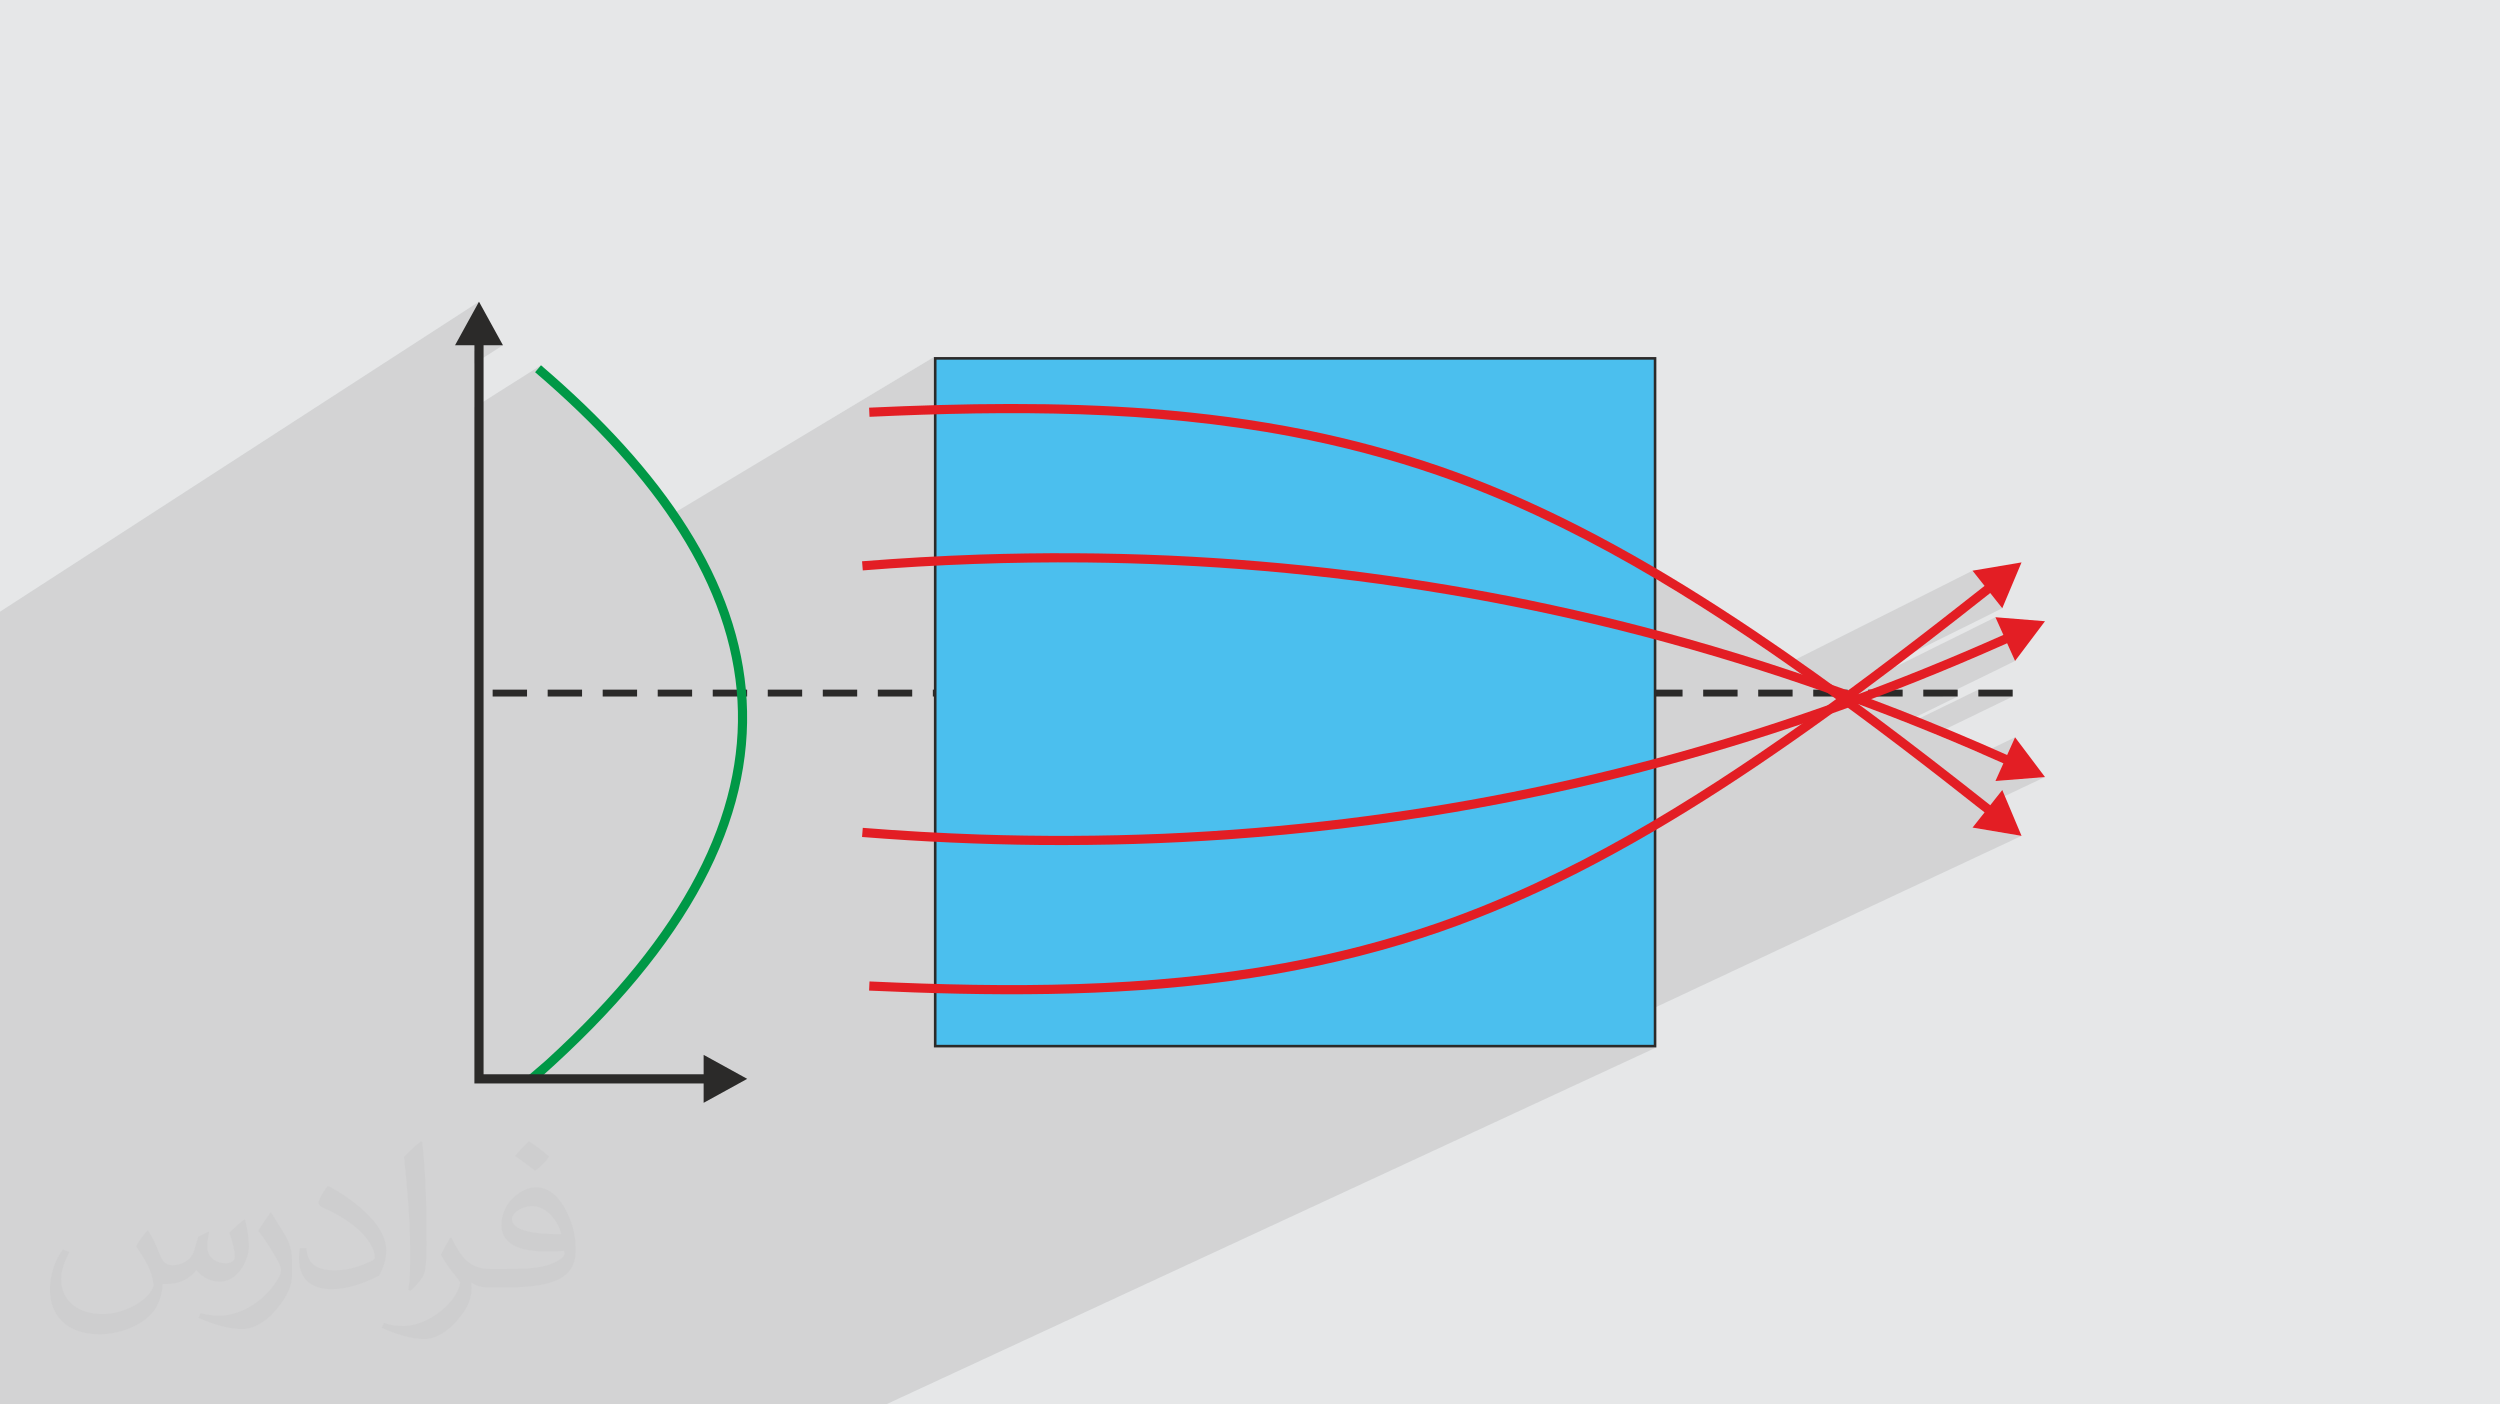 <?xml version="1.0" encoding="UTF-8"?>
<!DOCTYPE svg PUBLIC "-//W3C//DTD SVG 1.1//EN" "http://www.w3.org/Graphics/SVG/1.1/DTD/svg11.dtd">
<!-- Creator: CorelDRAW 2020 (64-Bit) -->
<svg xmlns="http://www.w3.org/2000/svg" xml:space="preserve" width="94.192mm" height="52.917mm" version="1.1" style="shape-rendering:geometricPrecision; text-rendering:geometricPrecision; image-rendering:optimizeQuality; fill-rule:evenodd; clip-rule:evenodd"
viewBox="0 0 9404.92 5283.66"
 xmlns:xlink="http://www.w3.org/1999/xlink"
 xmlns:xodm="http://www.corel.com/coreldraw/odm/2003">
 <defs>
  <style type="text/css">
   <![CDATA[
    .fil4 {fill:#4BBFEE}
    .fil0 {fill:#E6E7E8}
    .fil3 {fill:#2B2A29;fill-rule:nonzero}
    .fil5 {fill:#E31E24;fill-rule:nonzero}
    .fil6 {fill:#009846;fill-rule:nonzero}
    .fil2 {fill:#373435;fill-opacity:0.031}
    .fil1 {fill:#2B2A29;fill-opacity:0.102}
   ]]>
  </style>
 </defs>
 <g id="Layer_x0020_1">
  <polygon class="fil0" points="-0,0 9404.92,0 9404.92,5283.66 -0,5283.66 "/>
  <polygon class="fil1" points="-0,4726.55 -0,4668.3 -0,4645.82 -0,4631.03 -0,4568.45 -0,4545.8 -0,4530.63 -0,4467.13 -0,4444.31 -0,4428.75 -0,4409.58 -0,4376.24 -0,4364.28 -0,4341.3 -0,4325.32 -0,4259.89 -0,4236.74 -0,4220.34 -0,4216.39 -0,4153.92 -0,4130.59 -0,4113.77 -0,4046.33 -0,4022.82 -0,4020.01 -0,4005.57 -0,3988.21 -0,3937.09 -0,3913.4 -0,3895.68 -0,3826.15 -0,3802.26 -0,3784.1 -0,3713.48 -0,3689.41 -0,3522.84 -0,3491.57 -0,3466.51 -0,3459.66 -0,3452.81 -0,2672.58 -0,2661.49 -0,2507.58 -0,2464.19 -0,2443.58 -0,2399.85 -0,2301.14 1801.93,1134.9 1711.75,1298.84 1784.68,1298.84 1784.68,1320.94 1819.18,1298.84 1892.12,1298.84 1784.68,1367.48 1784.68,1532.55 2035.19,1374.08 2012.81,1400.23 2055.25,1437.05 2096.63,1473.99 2136.91,1511.02 2176.12,1548.17 2214.21,1585.42 2251.18,1622.77 2287.02,1660.25 2321.72,1697.82 2355.24,1735.51 2387.6,1773.32 2418.76,1811.24 2448.72,1849.28 2477.46,1887.43 2504.98,1925.7 2516.14,1942.01 3513.3,1343.27 3513.3,1351.09 3518.19,1348.16 6226.27,1348.16 6226.27,2176.03 6229.6,2177.97 6273.12,2204 6316.44,2230.38 6359.56,2257.09 6402.48,2284.11 6445.2,2311.43 6487.74,2339.03 6530.09,2366.9 6572.26,2395.01 6614.24,2423.36 6656.05,2451.92 6697.68,2480.68 6721.94,2497.62 7420.44,2146.86 7465.74,2204.01 7444.91,2220.48 7424.07,2236.92 7403.21,2253.35 7382.34,2269.74 7361.45,2286.12 7340.53,2302.46 7334.54,2307.14 7487.16,2231.05 7532.48,2288.22 7039.28,2532.85 7024.13,2544.16 7002.82,2560 6981.49,2575.8 6960.13,2591.56 6955.19,2595.19 7506.65,2322.01 7536.54,2388.51 7069.02,2618.94 7082.34,2613.87 7104.71,2605.3 7127.07,2596.66 7149.4,2587.97 7171.7,2579.22 7193.99,2570.41 7216.25,2561.54 7238.48,2552.62 7260.69,2543.63 7282.88,2534.57 7305.05,2525.47 7327.2,2516.31 7349.32,2507.08 7371.43,2497.8 7393.52,2488.45 7415.58,2479.05 7437.63,2469.59 7459.67,2460.07 7481.67,2450.48 7503.67,2440.84 7525.65,2431.14 7547.6,2421.38 7550.69,2420 7580.6,2486.54 7307.18,2620.27 7364.68,2620.27 7167.71,2716.45 7181.19,2721.79 7442.31,2594.39 7442.31,2620.27 7571.69,2620.27 7280.14,2761.7 7284.83,2763.63 7304.37,2771.68 7323.9,2779.8 7343.41,2787.95 7362.91,2796.16 7382.39,2804.4 7401.86,2812.7 7421.31,2821.05 7428.53,2824.17 7435.75,2827.3 7442.97,2830.43 7450.18,2833.58 7453.14,2834.87 7580.6,2773.66 7550.69,2840.22 7509.81,2859.78 7514.98,2862.08 7522.17,2865.27 7529.35,2868.48 7536.54,2871.68 7506.65,2938.19 7693.17,2923.16 7497.77,3015.76 7487.16,3029.14 7452.38,3045.62 7465.74,3056.18 7420.44,3113.34 7604.94,3144.5 6226.27,3790.18 6226.27,3935.49 6215.72,3940.38 6231.16,3940.38 3332.4,5283.66 3318.43,5283.66 3304.46,5283.66 3037.4,5283.66 2822.38,5283.66 2757.71,5283.66 2727.28,5283.66 2712.27,5283.66 2663.34,5283.66 2581.18,5283.66 2488.63,5283.66 2445.16,5283.66 2353.71,5283.66 2302.78,5283.66 2081.35,5283.66 1974.04,5283.66 1930.05,5283.66 1909.64,5283.66 1861.95,5283.66 1849.5,5283.66 1802.32,5283.66 1792.29,5283.66 1781.53,5283.66 1758.62,5283.66 1748.4,5283.66 1737.94,5283.66 1726.04,5283.66 1725.83,5283.66 1662.12,5283.66 1630.62,5283.66 1610.87,5283.66 1592.16,5283.66 1587.2,5283.66 1566.24,5283.66 1527.97,5283.66 1493.53,5283.66 1458.92,5283.66 1422.33,5283.66 1415.78,5283.66 1395.59,5283.66 1394.54,5283.66 1372.11,5283.66 1363.59,5283.66 1361.8,5283.66 1302.46,5283.66 1287.21,5283.66 1244.36,5283.66 1222.83,5283.66 1173.9,5283.66 1115.51,5283.66 1072.94,5283.66 1054.6,5283.66 1051.13,5283.66 943.81,5283.66 901.53,5283.66 879.43,5283.66 869.86,5283.66 861.31,5283.66 772.11,5283.66 730.1,5283.66 707.72,5283.66 600.41,5283.66 558.69,5283.66 536.02,5283.66 497.21,5283.66 463.18,5283.66 450.42,5283.66 428.7,5283.66 387.26,5283.66 364.32,5283.66 321.3,5283.66 276.58,5283.66 260.69,5283.66 257,5283.66 219.01,5283.66 215.84,5283.66 192.61,5283.66 133.49,5283.66 85.29,5283.66 55.57,5283.66 44.42,5283.66 20.91,5283.66 -0,5283.66 -0,5242.56 -0,5238.04 -0,5216.5 -0,5203.84 -0,5146.43 -0,5135.86 -0,5135.15 -0,5124.74 -0,5111.74 -0,5107.88 -0,5053.52 -0,5032.93 -0,5031.67 -0,5018.33 -0,4959.28 -0,4937.28 -0,4923.59 -0,4904.75 -0,4875.69 -0,4863.68 -0,4841.52 -0,4827.48 -0,4766.7 -0,4752.01 -0,4749.82 -0,4744.38 -0,4729.97 "/>
  <path class="fil2" d="M557.14 4629.28c17.95,27.21 29.6,53.36 40.96,82.43 8.45,16.91 12.93,48.09 52.57,48.09 11.61,0 28.28,-3.42 43.06,-11.61 16.63,-8.73 29.32,-21.94 35.94,-42l15.85 -53.36 38.57 -19.02 2.64 2.64c-5.27,20.09 -6.59,39.36 -6.59,54.43 0,44.63 38.57,61.56 69.22,61.56 17.95,0 34.09,-8.73 34.09,-25.11 0,-21.13 -8.98,-57.06 -20.62,-89.29 17.95,-17.95 35.94,-35.94 56.53,-50.47l3.17 1.6c8.98,38.04 14,75.56 14,100.66 0,24.57 -10.83,51.79 -19.81,69.49 -18.49,34.87 -51.25,62.62 -90.87,62.62 -30.1,0 -63.65,-15.07 -86.66,-43.06l-1.32 0c-21.66,26.96 -55.22,51.25 -108.86,51.25l-16.63 0c-2.64,35.41 -10.29,60.49 -21.94,82.95 -31.95,62.34 -126.81,106.47 -216.1,106.47 -124.17,0 -186.51,-71.59 -186.51,-166.96 0,-58.91 19.27,-113.6 48.88,-152.42l24.29 10.04c-18.49,35.41 -30.91,68.68 -30.91,101.45 0,89.29 72.66,131.83 156.4,131.83 77.68,0 173.83,-49.41 191.28,-106.72 -6.59,-62.62 -30.1,-91.93 -66.04,-148.99 10.83,-19.02 24.83,-38.04 42.28,-58.38l3.17 0 0 0 0 0 -0.02 -0.09zm1432.14 -336.04c26.15,16.39 51.79,35.66 76.87,57.85 -14,19.81 -31.45,37.79 -53.11,53.64 -25.11,-20.34 -50.19,-37.79 -75.84,-56.27 17.42,-19.55 34.62,-38.29 52.04,-55.22l0 0 0 0 0 0 0 0 0 0 0.03 0zm13.47 244.11c-42.28,0 -76.87,27.75 -76.87,48.34 0,44.13 84.53,57.85 185.72,57.31 -12.68,-51.79 -57.06,-105.68 -108.86,-105.68l0.01 0.03zm-94.86 236.19c54.96,0 103.04,-1.6 139.74,-10.83 40.96,-10.29 75.56,-30.91 75.56,-45.17 0,-3.7 0,-8.19 -1.32,-11.89 -22.98,2.11 -49.41,2.11 -72.38,2.11 -74.49,0 -131.55,-16.91 -154.02,-58.66 -5.55,-11.61 -9.51,-24.57 -9.51,-39.36 0,-40.43 17.42,-79.79 48.09,-107 25.61,-22.45 53.89,-36.44 82.67,-36.44 52.04,0 93.51,41.75 122.57,107.54 15.85,35.94 26.68,77.4 26.68,129.72 0,34.87 -9.51,64.19 -31.17,85.85 -40.43,39.11 -114.92,53.89 -229.04,53.89l-51.79 0 0 0 -13.47 0c-28.28,0 -48.62,-5.02 -64.72,-17.42l-2.64 0c0.79,6.59 1.32,12.93 1.32,19.02 0,25.61 -8.45,58.38 -25.61,84.53 -50.72,75.3 -105.68,108.04 -153.24,108.04 -48.09,0 -107,-18.49 -160.11,-42.54l9.51 -18.49c17.17,7.13 40.96,11.89 73.7,11.89 85.85,0 198.66,-82.43 212.66,-163 -3.17,-6.59 -8.98,-15.32 -17.17,-24.57 -25.11,-29.85 -40.96,-54.68 -55.75,-80.83 12.68,-25.11 24.29,-45.17 35.13,-63.4l4.49 -0.53c36.72,74.77 69.99,117.55 144.23,117.55l11.61 0 0 0 53.89 0 0 0 0 0 0 0 0 0 0 0 0.09 0.01zm-371.98 79c6.34,-34.34 6.87,-72.91 6.87,-108.86l0 -53.36c0,-99.6 -12.68,-244.36 -22.98,-338.68 17.95,-19.27 43.06,-42 62.87,-57.31l5.81 1.6c13.47,118.62 16.63,256 16.63,383.06 0,33.3 -1.32,65.79 -4.49,89.55 -1.85,30.1 -19.27,52.83 -56.53,87.7l-8.19 -3.7zm-382.8 -157.19c1.85,46.77 24.83,83.49 105.15,83.49 49.93,0 92.19,-12.93 138.96,-35.13 8.45,-3.7 12.93,-8.73 12.93,-12.93 0,-29.32 -22.45,-68.15 -60.23,-103.55 -36.72,-33.3 -85.34,-62.62 -130.76,-82.18 -15.6,-6.59 -20.62,-13.47 -20.62,-20.09 0,-13.47 17.95,-41.75 32.77,-62.09l5.02 -0.53c52.04,27.21 110.17,67.64 153.24,112.53 39.11,41.47 63.4,83.49 63.4,129.19 0,33.81 -10.29,65.51 -26.96,95.11 -57.06,28.79 -117.83,50.72 -178.06,50.72 -73.17,0 -123.1,-34.34 -123.1,-114.92 0,-8.73 0,-22.19 3.17,-39.64l25.11 0 0 0 0 0 0 0 0 0 0 0 -0.02 0zm-132.37 -132.9l45.45 73.45c16.63,27.21 32.23,56.81 32.23,103.55l0 59.7c0,48.34 -30.91,100.13 -80.83,151.38 -39.11,34.62 -73.7,49.41 -105.68,49.41 -47.55,0 -101.98,-14.79 -164.85,-41.75l7.13 -18.49c19.81,5.27 42.79,9.77 71.06,9.77 90.36,-0.53 182.8,-66.57 225.08,-147.15 5.02,-9.26 6.87,-17.95 6.87,-24.04 0,-9.26 -5.02,-19.55 -8.98,-28.79 -22.98,-43.31 -48.62,-82.95 -76.87,-119.68 14.79,-23.25 29.6,-45.7 45.7,-67.9l3.7 0.53 0 0 0 0 0 0 0 0 0 0 -0.02 0.01z"/>
  <g id="_2035543926544">
   <path class="fil3" d="M7442.31 2620.27l0 -25.88 129.37 0 0 25.88 -129.37 0zm-5588.99 0l0 -25.88 129.37 0 0 25.88 -129.37 0zm207 0l0 -25.88 129.37 0 0 25.88 -129.37 0zm207 0l0 -25.88 129.38 0 0 25.88 -129.38 0zm207.01 0l0 -25.88 129.37 0 0 25.88 -129.37 0zm207 0l0 -25.88 129.37 0 0 25.88 -129.37 0zm207 0l0 -25.88 129.37 0 0 25.88 -129.37 0zm207.01 0l0 -25.88 129.37 0 0 25.88 -129.37 0zm207 0l0 -25.88 129.37 0 0 25.88 -129.37 0zm207 0l0 -25.88 129.37 0 0 25.88 -129.37 0zm207.01 0l0 -25.88 129.37 0 0 25.88 -129.37 0zm207 0l0 -25.88 129.37 0 0 25.88 -129.37 0zm207 0l0 -25.88 129.37 0 0 25.88 -129.37 0zm207.01 0l0 -25.88 129.37 0 0 25.88 -129.37 0zm207 0l0 -25.88 129.37 0 0 25.88 -129.37 0zm207 0l0 -25.88 129.37 0 0 25.88 -129.37 0zm207 0l0 -25.88 129.38 0 0 25.88 -129.38 0zm207.01 0l0 -25.88 129.37 0 0 25.88 -129.37 0zm207 0l0 -25.88 129.37 0 0 25.88 -129.37 0zm207 0l0 -25.88 129.37 0 0 25.88 -129.37 0zm207.01 0l0 -25.88 129.37 0 0 25.88 -129.37 0zm207 0l0 -25.88 129.37 0 0 25.88 -129.37 0zm207 0l0 -25.88 129.37 0 0 25.88 -129.37 0zm207 0l0 -25.88 129.37 0 0 25.88 -129.37 0zm207 0l0 -25.88 129.38 0 0 25.88 -129.38 0zm207.01 0l0 -25.88 129.37 0 0 25.88 -129.37 0zm207 0l0 -25.88 129.37 0 0 25.88 -129.37 0zm207 0l0 -25.88 129.37 0 0 25.88 -129.37 0z"/>
   <g>
    <rect class="fil4" x="3518.19" y="1348.16" width="2708.08" height="2587.34"/>
    <path class="fil3" d="M3518.19 1343.27l2712.96 0 0 2597.12 -2717.86 0 0 -2597.12 4.89 0zm2703.19 9.79l-2698.29 0 0 2577.56 2698.29 0 0 -2577.56z"/>
    <path class="fil5" d="M5418.86 1755.06c-166.15,-57.25 -333.65,-102.43 -505.83,-137.44 -191.94,-38.64 -384.73,-63.86 -579.88,-79.03 -354,-27.29 -709.33,-21.29 -1063.7,-4.98l1.6 34.46c530.3,-24.45 1062.7,-25.47 1586.26,73.78 187.47,35.85 369.8,83.54 550.27,145.82 510.85,177.37 976.13,467.49 1414.01,780.33 219.11,156.83 432.91,320.97 644.16,488.19l-45.3 57.15 184.5 31.16 -72.46 -172.51 -45.31 57.15c-287.85,-227.91 -580.81,-450.63 -885.39,-655.82 -340.32,-228.25 -693.06,-433.01 -1076.78,-579.66 -35.23,-13.38 -70.55,-26.22 -106.14,-38.6z"/>
    <path class="fil5" d="M7550.69 2840.22c-134.4,-60.01 -269.67,-116.69 -406.79,-170.29 -263.78,-102.57 -530.59,-192.08 -802.98,-268.89 -220.51,-61.77 -442.19,-114.65 -666.88,-158.85 -196.49,-38.32 -393.2,-69.76 -591.85,-94.59 -228.19,-28.13 -456.14,-47.19 -685.82,-57.65 -238.07,-10.44 -475.16,-11.48 -713.32,-3.63 -147.01,5.08 -293.42,13.53 -440.05,25.17l2.77 34.39c279.38,-22.26 558.13,-32.45 838.38,-29.91 224.27,2.41 447.1,12.94 670.58,31.94 232.99,20.23 464.01,49.53 694.64,88.35 219.05,37.21 435.36,82.6 650.91,136.47 233.24,58.72 462.6,126.82 690.21,204.56 213.58,73.37 423.41,154.5 630.84,243.77 38.52,16.64 76.91,33.52 115.23,50.63l-29.89 66.51 186.53 -15.03 -112.57 -149.5 -29.91 66.56z"/>
    <path class="fil5" d="M5407.56 3472.54c-188.34,64.99 -378.87,114.16 -574.74,150.39 -515.99,94.61 -1039.63,93.27 -1561.79,69.2l-1.6 34.47c451.74,20.78 905.97,24.85 1355.06,-35.63 219.73,-29.6 435.68,-74.66 648.06,-138.48 49.13,-14.84 97.78,-30.63 146.3,-47.35 177.77,-61.86 348.14,-136.16 516.02,-221.18 377.13,-192.19 728.72,-430.41 1068.68,-681.53 163.4,-120.96 324.23,-245.21 483.61,-371.39l45.31 57.16 72.46 -172.51 -184.5 31.15 45.3 57.15c-222.03,175.74 -446.81,347.98 -677.65,512.05 -428.6,303.74 -881.93,583.36 -1380.52,756.47z"/>
    <path class="fil5" d="M7536.54 2388.51c-197.3,88.1 -396.52,168.89 -599.63,242.77 -205.16,74.18 -411.73,140.47 -621.81,199.28 -208.8,58.02 -418.44,107.99 -630.98,150.3 -206.85,40.77 -413.89,73.83 -623.15,99.59 -227.4,27.53 -454.52,46.14 -683.36,56.09 -231.44,9.67 -461.9,10.52 -693.41,2.87 -146.46,-5.08 -292.37,-13.44 -438.46,-25.08l-2.77 34.4c222.41,17.64 444.25,27.82 667.35,30.07 237.27,2 473.3,-4.97 710.02,-21.4 285.89,-20.25 569.09,-54.17 851.63,-102.3 236.8,-40.76 470.56,-90.92 703.17,-151.13 222.72,-58.02 441.73,-124.43 659.22,-199.69 242.15,-84.22 479.09,-178.48 713.24,-282.9l3.09 -1.39 29.91 66.54 112.57 -149.49 -186.53 -15.03 29.89 66.5z"/>
   </g>
   <g>
    <path class="fil6" d="M2035.19 1374.08c465.36,398.31 748.4,815.83 773.65,1260.51 25.26,444.76 -207.39,914.79 -773.44,1417.45l-53.28 -1.12c13.75,-12.21 57.81,-49.03 71.16,-61.19 527.81,-481.07 745.25,-929.78 721.19,-1353.25 -24.65,-434.27 -303.33,-843.97 -761.66,-1236.26l22.38 -26.15z"/>
    <polygon class="fil3" points="2647.04,4148.77 2810.99,4058.59 2647.04,3968.4 2647.04,4041.34 1819.18,4041.34 1819.18,1298.84 1892.12,1298.84 1801.93,1134.9 1711.75,1298.84 1784.68,1298.84 1784.68,4075.84 2647.04,4075.84 "/>
   </g>
  </g>
 </g>
</svg>
